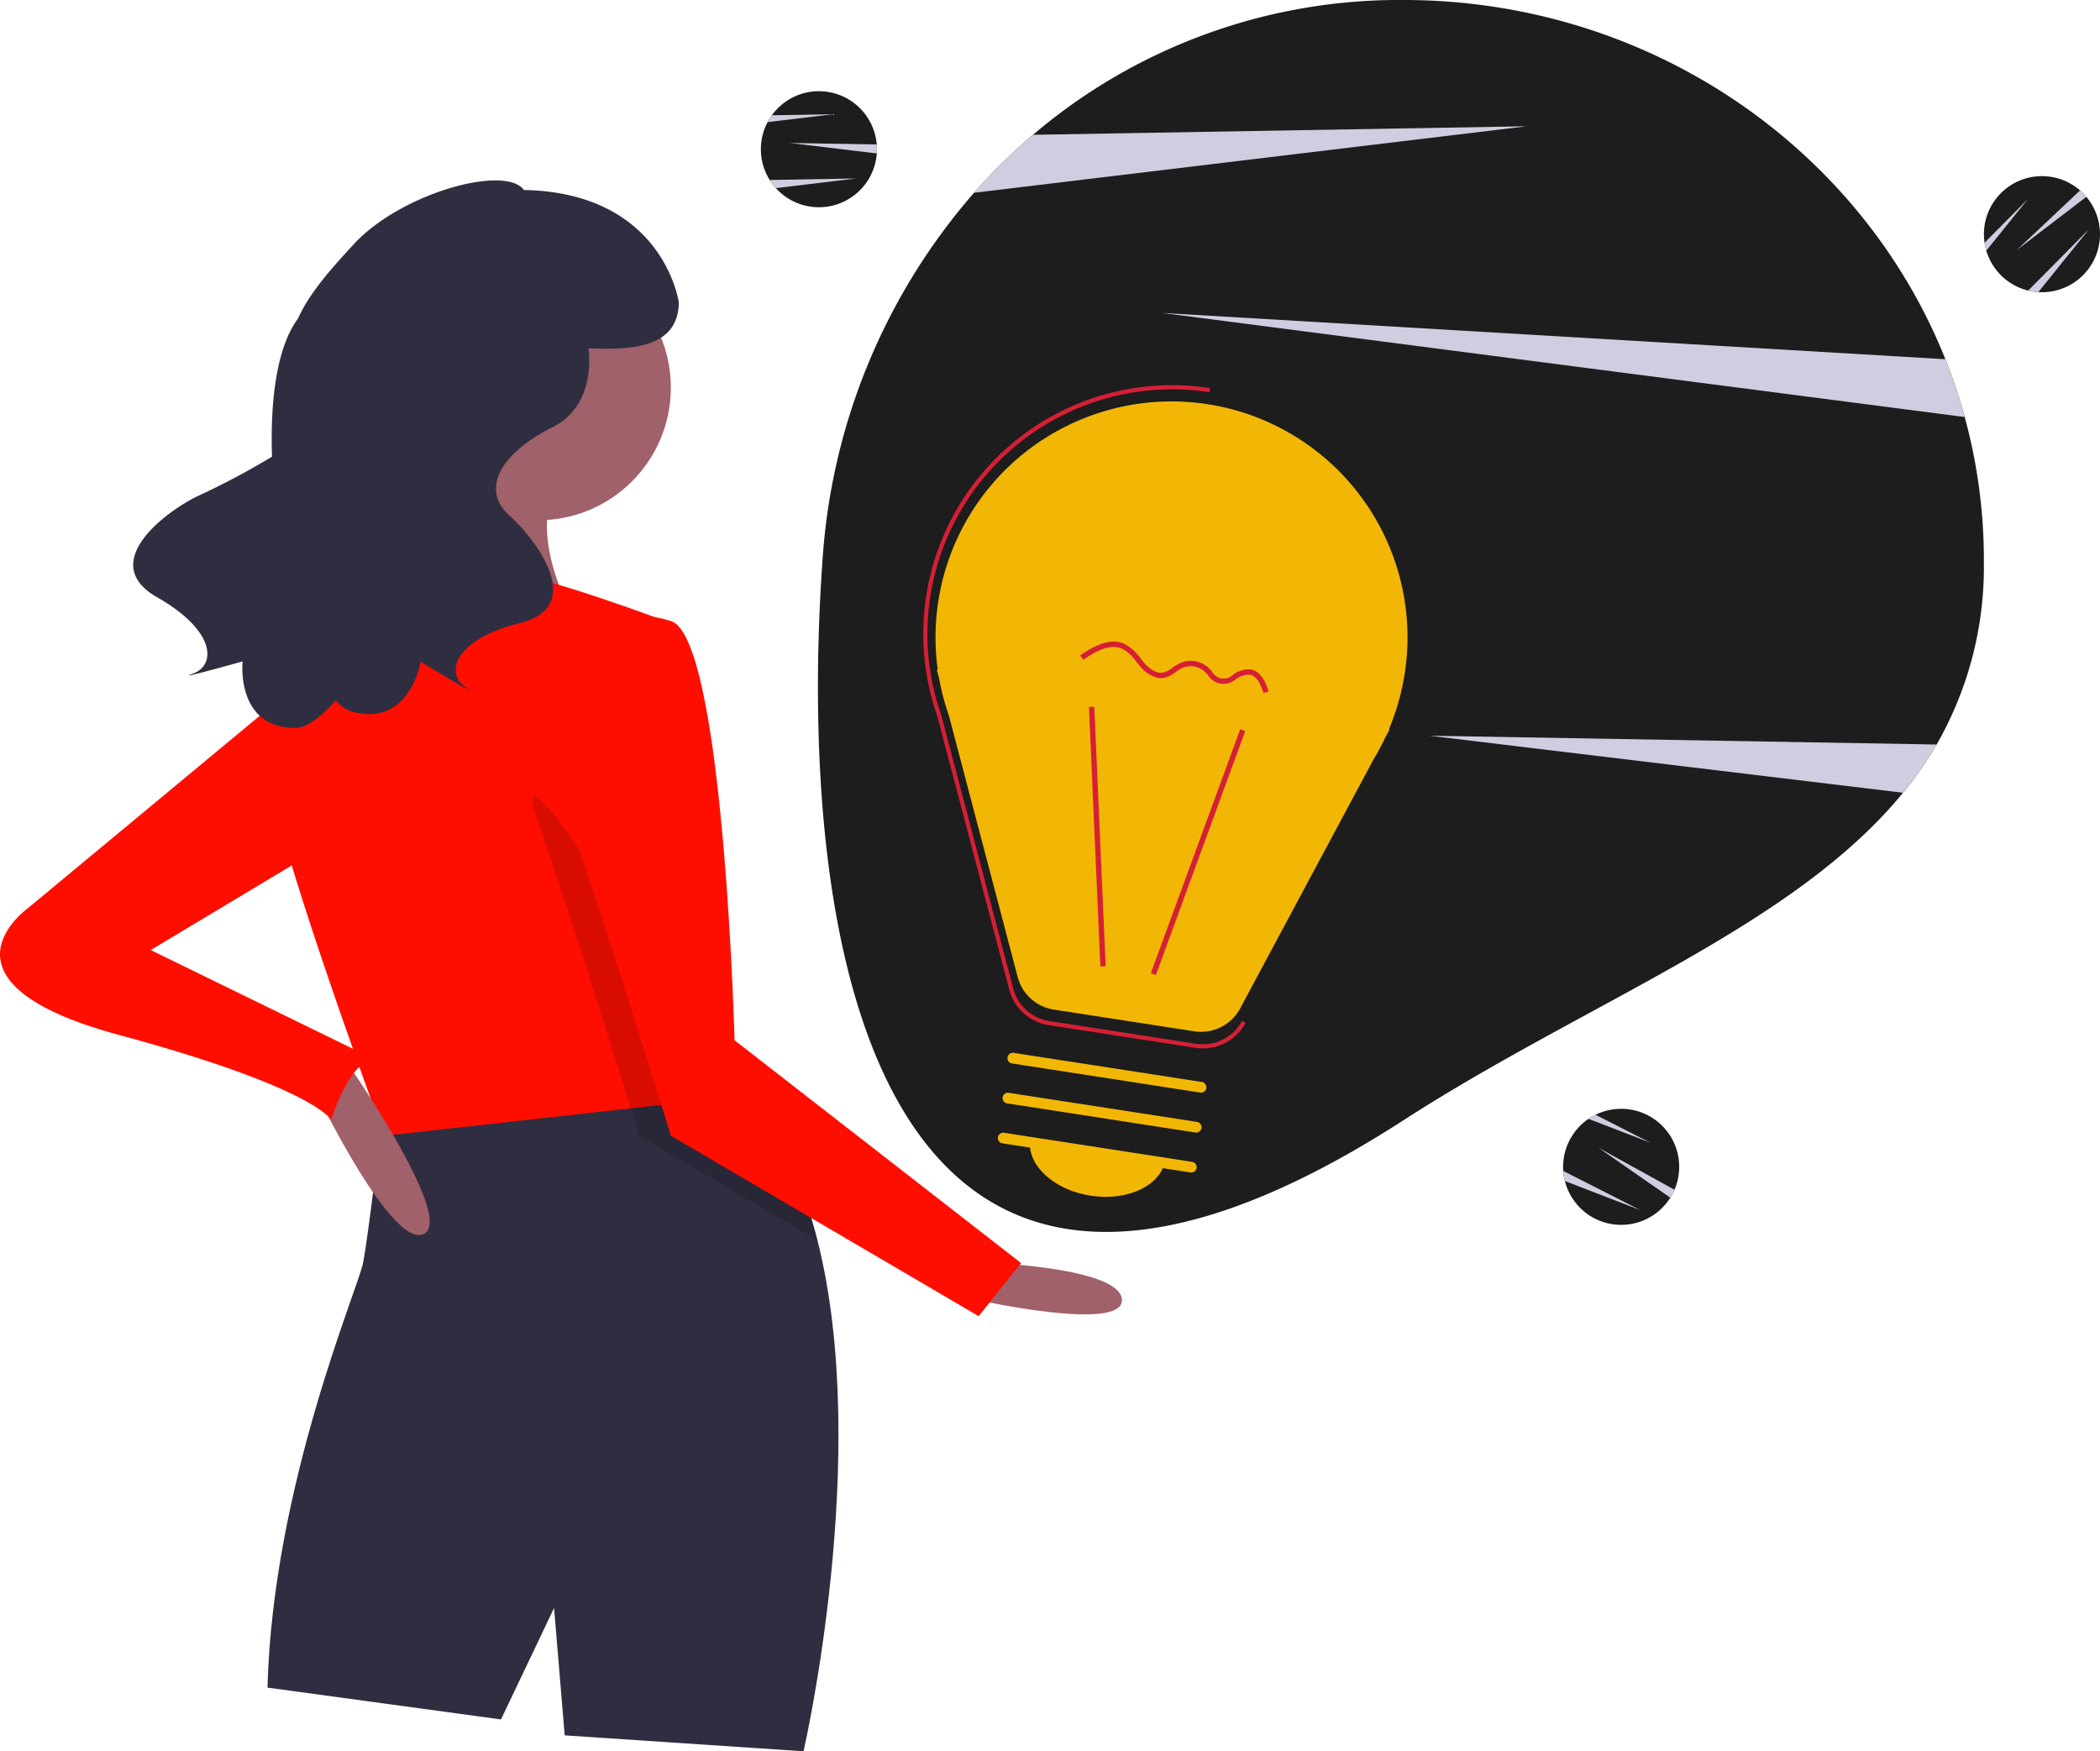<svg xmlns="http://www.w3.org/2000/svg" width="283.578" height="236.541" viewBox="0 0 283.578 236.541"><defs><style>.a{fill:#1d1d1d;}.b{fill:#d0cde1;}.c{fill:#a0616a;}.d{fill:#2f2e41;}.e{fill:#ff0e00;}.f{opacity:0.15;}.g{fill:#f2b705;}.h{fill:#d61f35;}</style></defs><g transform="translate(0 0)"><path class="a" d="M645.488,103.171a48.186,48.186,0,0,1-6.377,24.892,49.743,49.743,0,0,1-4.532,6.508c-14.87,18.187-42.516,28.142-67.5,44.266-73.756,47.594-81.746-28.671-78.414-75.666a83.851,83.851,0,0,1,20.46-49.632,77.886,77.886,0,0,1,7.964-7.83A76.281,76.281,0,0,1,567.077,27.5c33.393,0,61.91,20.141,73.216,48.523a73.3,73.3,0,0,1,5.2,27.145Z" transform="translate(-377.595 -27.503)"/><path class="b" d="M638,88.423l-74.661,8.983a77.873,77.873,0,0,1,7.964-7.83Z" transform="translate(-431.816 -71.369)"/><path class="b" d="M851.535,383.687A49.743,49.743,0,0,1,847,390.2L783.05,382.5Z" transform="translate(-590.019 -283.127)"/><path class="b" d="M762.437,192.561,654.05,178.5l105.778,6.254A72.9,72.9,0,0,1,762.437,192.561Z" transform="translate(-497.13 -136.233)"/><path class="a" d="M476.195,79.342c0,.193-.006.384-.022.571a7.837,7.837,0,1,1-14.747-4.23,7.208,7.208,0,0,1,.577-.927A7.835,7.835,0,0,1,476.167,78.7C476.186,78.914,476.195,79.126,476.195,79.342Z" transform="translate(-357.774 -59.186)"/><path class="b" d="M486.276,97.345c0,.193-.006.384-.022.571L474.519,96.5l11.729.2C486.268,96.916,486.276,97.129,486.276,97.345Z" transform="translate(-367.856 -77.189)"/><path class="b" d="M476.463,113.615l-10.856,1.307a7.853,7.853,0,0,1-.829-1.106Z" transform="translate(-360.842 -89.509)"/><path class="b" d="M472.65,82.615l-8.891,1.069a7.21,7.21,0,0,1,.577-.927Z" transform="translate(-360.108 -67.187)"/><path class="a" d="M862.278,574.019c-.091.171-.185.336-.287.494a7.837,7.837,0,1,1-11.043-10.649,7.211,7.211,0,0,1,.944-.548,7.835,7.835,0,0,1,10.662,10.127C862.471,573.637,862.379,573.829,862.278,574.019Z" transform="translate(-636.438 -412.743)"/><path class="b" d="M874.55,587.545c-.091.171-.185.336-.288.494l-9.7-6.747,10.266,5.676C874.743,587.163,874.651,587.355,874.55,587.545Z" transform="translate(-648.71 -426.269)"/><path class="b" d="M858.012,597.775l-10.2-3.934a7.855,7.855,0,0,1-.214-1.365Z" transform="translate(-636.497 -434.321)"/><path class="b" d="M868.129,569.166l-8.355-3.223a7.2,7.2,0,0,1,.944-.548Z" transform="translate(-645.266 -414.822)"/><path class="a" d="M1063.967,114.871c.135.138.264.278.383.424a7.837,7.837,0,1,1-13.51,7.268,7.167,7.167,0,0,1-.234-1.066,7.835,7.835,0,0,1,12.9-7.064C1063.662,114.57,1063.819,114.716,1063.967,114.871Z" transform="translate(-782.615 -88.71)"/><path class="b" d="M1075.4,119.83c.135.138.264.278.383.424l-9.386,7.183,8.538-8.045C1075.1,119.529,1075.253,119.676,1075.4,119.83Z" transform="translate(-794.049 -93.67)"/><path class="b" d="M1080.105,138.039l-6.859,8.515a7.854,7.854,0,0,1-1.365-.213Z" transform="translate(-797.997 -107.096)"/><path class="b" d="M1056.686,123.526l-5.618,6.973a7.213,7.213,0,0,1-.234-1.066Z" transform="translate(-782.842 -96.646)"/><path class="c" d="M567.735,636.956s17.2.717,17.2,5.017-19.351,0-19.351,0Z" transform="translate(-433.43 -466.351)"/><path class="d" d="M294.9,637.983l-32.251-2.15-1.434-17.2-7.167,15.051-31.534-4.3c.717-27.234,12.184-53.752,12.9-57.335s2.43-18.39,2.43-18.39c3.132-6.644,19.544-7.267,32.409-6.665,5.332.244,10.062.7,12.979,1.032,1.928.215,3.068.373,3.068.373,5.139,5.3,8.45,12.513,10.485,20.576C304.123,598.02,294.9,637.983,294.9,637.983Z" transform="translate(-186.395 -401.442)"/><circle class="c" cx="17.917" cy="17.917" r="17.917" transform="translate(54.753 34.434)"/><path class="c" d="M273.652,229.879s-5.017,22.217-12.9,28.668,30.818,0,30.818,0-8.6-14.334-2.15-20.784S273.652,229.879,273.652,229.879Z" transform="translate(-213.166 -173.227)"/><path class="e" d="M283.185,375.078l-11.89,1.318-33.261,3.7s-.158-.423-.437-1.19c-2.415-6.586-14.047-38.637-15.33-48.262-1.433-10.75,13.617-23.651,13.617-23.651s14.334-2.867,18.634-2.867,21.5,6.45,21.5,6.45l6.414,57.7.552,5Z" transform="translate(-186.147 -226.69)"/><path class="f" d="M388.811,471.672l-24.1-14.126s-.423-1.376-1.14-3.7c-.358-1.161-.8-2.566-1.29-4.157-2.781-8.93-7.446-23.665-11.188-34.43-5.733-16.484,22.217,29.384,22.217,29.384l1.4,1.082.552,5c1.928.215,3.067.373,3.067.373C383.464,456.392,386.776,463.609,388.811,471.672Z" transform="translate(-278.421 -304.141)"/><path class="e" d="M364.161,326.834s-7.167,9.317-1.433,25.8,13.617,42.285,13.617,42.285l41.568,24.368,5.734-7.167-38.7-30.1s-1.433-54.469-8.6-56.618A14.688,14.688,0,0,0,364.161,326.834Z" transform="translate(-285.758 -241.515)"/><path class="c" d="M246.836,543.4s10.034,20.784,14.334,18.634-10.75-23.651-10.75-23.651Z" transform="translate(-203.908 -395.374)"/><path class="e" d="M135.338,352.77,97.353,384.3s-14.334,10.034,12.184,17.2S138.2,412.972,138.2,412.972s2.867-9.317,6.45-7.884l-30.818-15.051,25.084-15.05Z" transform="translate(-93.485 -261.717)"/><path class="d" d="M166.342,157.237a101.184,101.184,0,0,0,10.146-5.38c-.263-7.809.7-14.9,3.514-18.656,1.58-3.588,4.9-7.18,7.5-10.008,6.382-6.947,20.494-10.824,23-7.353,18.93.374,20.923,15.212,20.923,15.212-.1,6.207-6.549,6.4-12.2,6.177.506,4.237-.843,8.64-4.747,10.592-7.467,3.734-9.708,8.588-5.974,11.948s10.454,12.321,1.494,14.562-10.081,6.721-7.467,8.588-5.974-3.36-5.974-3.36-1.493,8.961-9.334,6.721a4.717,4.717,0,0,1-2.1-1.485c-2.118,2.327-4.007,3.7-5.431,3.71-8.155.043-7.177-8.989-7.177-8.989s-9.679,2.718-6.659,1.625,3.15-5.71-4.876-10.283S161.84,159.466,166.342,157.237Z" transform="translate(-139.756 -90.18)"/><path class="g" d="M545.088,257.436l-.13-.017.317,1.205a31.672,31.672,0,0,0,1.3,4.948l9.3,35.358a5.993,5.993,0,0,0,4.879,4.4l18.968,2.934a5.993,5.993,0,0,0,6.2-3.094L603.951,269.5a31.631,31.631,0,0,0,1.542-2.88l.612-1.143-.1-.013a31.869,31.869,0,1,0-60.921-8.028Z" transform="translate(-418.451 -166.967)"/><path class="h" d="M576.635,302.923a6.519,6.519,0,0,1-1-.077l-19.827-3.068a6.543,6.543,0,0,1-5.328-4.8l-9.722-36.958a33.308,33.308,0,0,1-1.365-5.194l-.246-1.617a33.6,33.6,0,0,1,38.46-37.472l-.086.553a33.051,33.051,0,0,0-37.772,37.207l.189,1.209a33.124,33.124,0,0,0,1.354,5.151l9.729,36.98a5.982,5.982,0,0,0,4.872,4.391l19.827,3.067a5.992,5.992,0,0,0,6.191-3.089l.494.264a6.556,6.556,0,0,1-5.772,3.455Z" transform="translate(-414.197 -161.318)"/><rect class="h" width="35.079" height="0.724" transform="translate(155.404 131.446) rotate(-69.885)"/><rect class="h" width="0.724" height="35.079" transform="translate(147.047 95.489) rotate(-2.516)"/><path class="g" d="M600.845,579.4l-25.406-3.93a.724.724,0,0,1,.221-1.431l25.406,3.93a.724.724,0,1,1-.222,1.431Z" transform="translate(-440.084 -421.039)"/><path class="g" d="M603.172,560.126l-25.406-3.93a.724.724,0,1,1,.221-1.431l25.406,3.93a.724.724,0,1,1-.221,1.431Z" transform="translate(-441.759 -407.161)"/><path class="g" d="M605.5,540.854l-25.406-3.931a.724.724,0,1,1,.221-1.431l25.406,3.93a.724.724,0,1,1-.221,1.431Z" transform="translate(-443.435 -393.283)"/><path class="g" d="M598.466,584.661c5.039.78,9.559-1.4,10.1-4.862l-18.249-2.823C589.776,580.441,593.427,583.882,598.466,584.661Z" transform="translate(-451.197 -423.161)"/><path class="h" d="M625.089,341.987a4.461,4.461,0,0,1-2.473-1.6c-.161-.188-.318-.384-.476-.579a5.654,5.654,0,0,0-1.866-1.737c-1.662-.775-3.62.308-5.315,1.47l-.41-.6c1.864-1.278,4.038-2.458,6.031-1.529a6.276,6.276,0,0,1,2.124,1.94c.153.19.3.379.461.562.511.6,1.531,1.564,2.623,1.341a3.526,3.526,0,0,0,1.258-.666,6.744,6.744,0,0,1,.891-.562,3.547,3.547,0,0,1,3.893.55,7.027,7.027,0,0,1,.528.559,1.8,1.8,0,0,0,2.914.343,3.744,3.744,0,0,1,2.192-.656l.078.011c1.426.221,2.084,1.8,2.456,2.975l-.691.218c-.506-1.6-1.121-2.4-1.928-2.485a3.184,3.184,0,0,0-1.763.574,2.471,2.471,0,0,1-3.8-.5,6.382,6.382,0,0,0-.473-.5,2.846,2.846,0,0,0-3.083-.436,6.114,6.114,0,0,0-.794.5,4.114,4.114,0,0,1-1.531.784A2.38,2.38,0,0,1,625.089,341.987Z" transform="translate(-468.687 -250.421)"/></g></svg>